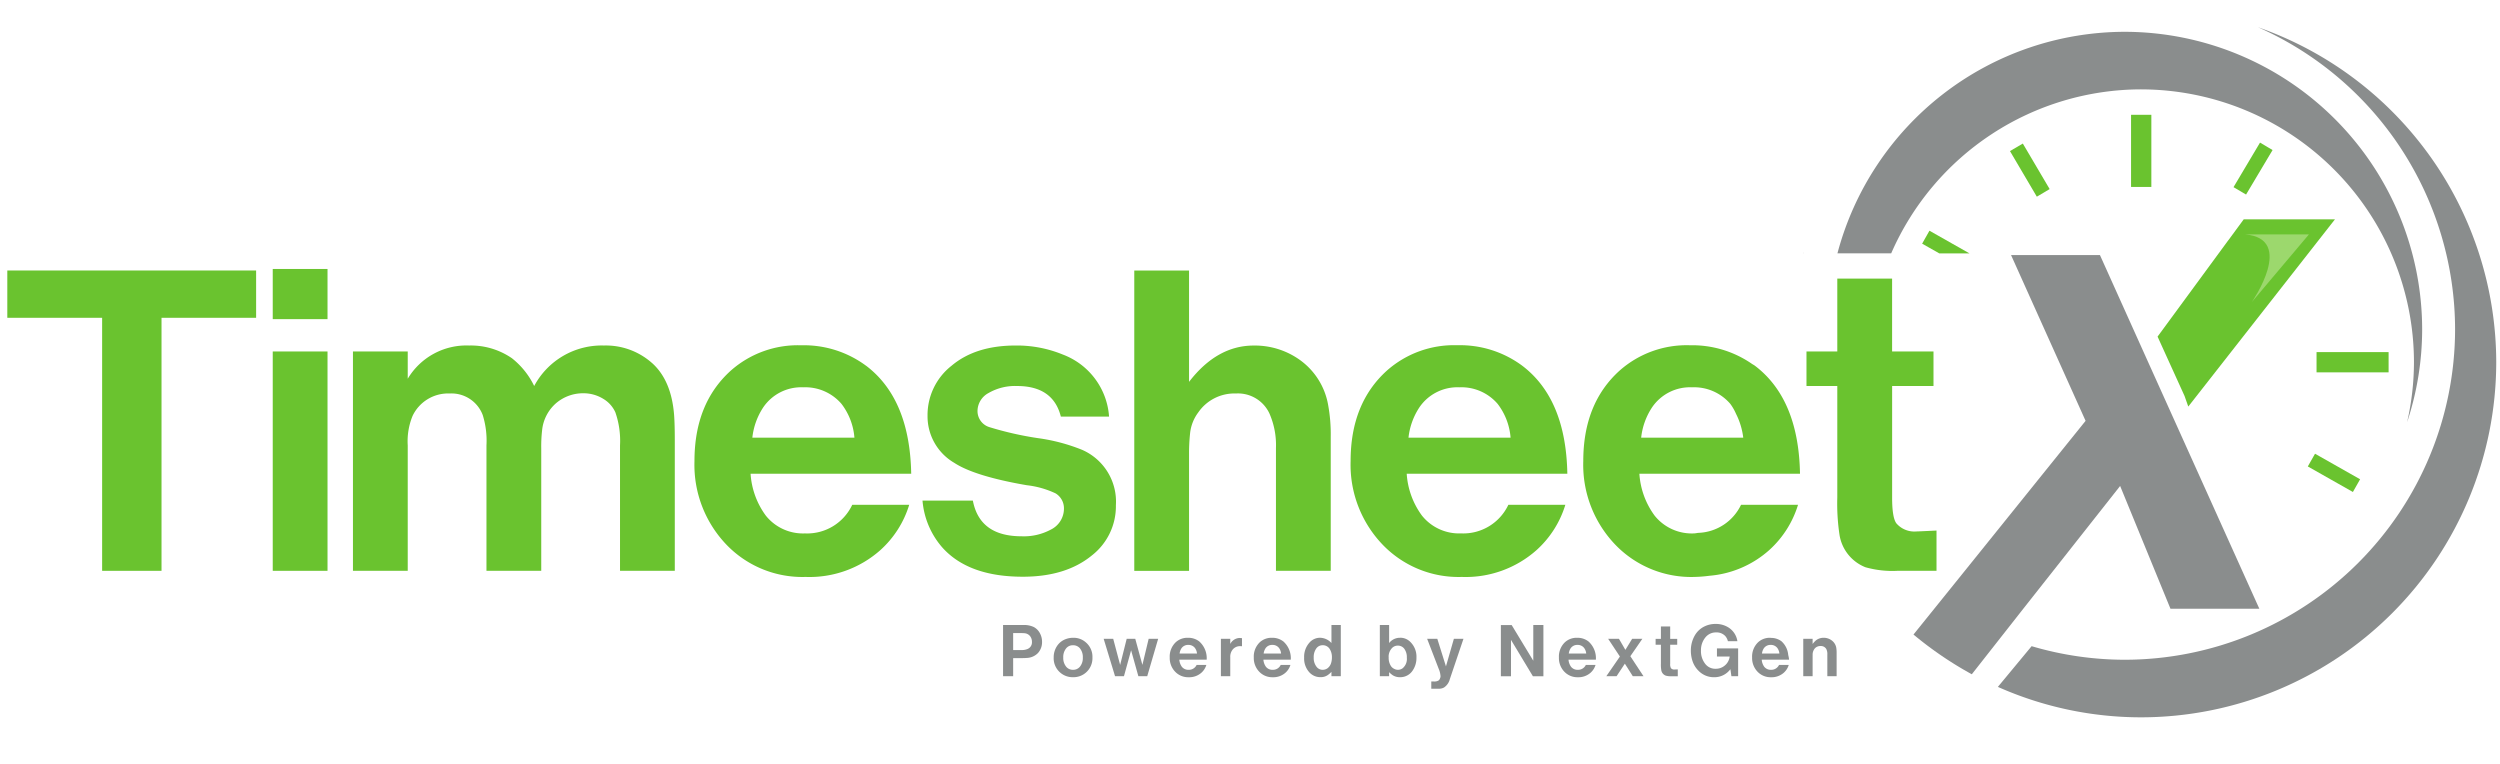 <?xml version="1.0" encoding="UTF-8"?> <svg xmlns="http://www.w3.org/2000/svg" xmlns:xlink="http://www.w3.org/1999/xlink" width="350" height="107" viewBox="0 0 350 107"><defs><clipPath id="clip-Logo-Timesheet-X-no-space"><rect width="350" height="107"></rect></clipPath></defs><g id="Logo-Timesheet-X-no-space" clip-path="url(#clip-Logo-Timesheet-X-no-space)"><g id="g1" transform="translate(1.023 3.815)"><g id="group-R5" transform="translate(0 0.013)"><path id="path2" d="M1129.788-319.74h-2.841v10.1h2.841v-10.1" transform="translate(-829.622 331.984)" fill="#6ac32f"></path><path id="path3" d="M1225.371-190.983h10.087v-2.835h-10.087v2.835" transform="translate(-902.078 239.284)" fill="#6ac32f"></path><path id="path4" d="M1068.235-298.109l-3.753-6.371-1.8,1.054,3.76,6.384,1.8-1.066" transform="translate(-782.309 320.75)" fill="#6ac32f"></path><path id="path5" d="M1186.782-303.956,1185.027-305l-3.71,6.239,1.756,1.035,3.709-6.227" transform="translate(-869.647 321.135)" fill="#6ac32f"></path><path id="path6" d="M1220.735-138.106l6.312,3.574,1.009-1.781-6.311-3.574-1.01,1.781" transform="translate(-898.665 199.582)" fill="#6ac32f"></path><path id="path7" d="M1016.071-256.416l2.4,1.36h4.226l-5.6-3.173-1.022,1.812" transform="translate(-747.998 286.701)" fill="#6ac32f"></path><path id="path8" d="M1092.725-366.147a46.306,46.306,0,0,1,27.557,42.281,46.3,46.3,0,0,1-46.25,46.256,46.135,46.135,0,0,1-13.034-1.9l-4.724,5.7a49.394,49.394,0,0,0,20.06,4.261,49.766,49.766,0,0,0,49.711-49.712,49.766,49.766,0,0,0-33.32-46.89" transform="translate(-777.594 366.147)" fill="#8a8d8d"></path><path id="path9" d="M953.1-246.938c-.022.065-.05.128-.072.194h.022c.016-.065.034-.128.05-.194" transform="translate(-701.586 278.389)" fill="#8a8d8d"></path><path id="path10" d="M1013.659-355.712a38.243,38.243,0,0,1,38.192,38.2,37.991,37.991,0,0,1-.96,8.394,41.4,41.4,0,0,0,2.107-13,41.7,41.7,0,0,0-41.641-41.654,41.684,41.684,0,0,0-40.22,31.018h7.525a38.231,38.231,0,0,1,35-22.96" transform="translate(-714.919 364.397)" fill="#8a8d8d"></path><path id="path11" d="M1026.9-195.829l6.155-7.8,3.543-4.493,3.828-4.854,7.046,17.188h12.444l-.034-.069-.718-1.593-.815-1.806-4.2-9.315-1.524-3.383-8.306-18.423L1037.6-245.3h-12.445l10.435,23.208-5.719,7.1-11.134,13.83-7.242,8.986a51.076,51.076,0,0,0,8.164,5.562l7.243-9.218" transform="translate(-744.63 277.183)" fill="#8a8d8d"></path><path id="path12" d="M1150.907-261.351l-8.7,11.852-1.2,1.634.188.414,3.59,7.9.521,1.48,20.534-26.212h-12.773l-2.157,2.938" transform="translate(-839.97 291.163)" fill="#6ac32f"></path><path id="path13" d="M0-230.5H13.275v35.424H21.59V-230.5H34.834v-6.622H0v6.622" transform="translate(0 271.163)" fill="#6ac32f"></path><path id="path14" d="M140.85-163.442h7.669V-194.15H140.85v30.708" transform="translate(-103.689 239.528)" fill="#6ac32f"></path><path id="path15" d="M140.85-230.907h7.669v-7.023H140.85v7.023" transform="translate(-103.689 271.758)" fill="#6ac32f"></path><path id="path16" d="M225.283-194.847a9.721,9.721,0,0,0-6.744-2.464,10.709,10.709,0,0,0-9.767,5.669,11.111,11.111,0,0,0-3.11-3.882,10.126,10.126,0,0,0-6-1.787,9.563,9.563,0,0,0-8.594,4.653v-3.819h-7.669v30.708h7.669v-17.558a9.374,9.374,0,0,1,.677-4.126,5.508,5.508,0,0,1,5.2-3.142,4.675,4.675,0,0,1,4.622,3.016,12.065,12.065,0,0,1,.524,4.252v17.558h7.669v-17.126a19.77,19.77,0,0,1,.122-2.558,5.781,5.781,0,0,1,2.032-3.85,5.828,5.828,0,0,1,3.728-1.323,5.288,5.288,0,0,1,2.835.8,4.186,4.186,0,0,1,1.662,1.875,12.094,12.094,0,0,1,.649,4.622v17.558h7.669V-184.1c0-1.436-.031-2.584-.094-3.449q-.367-4.863-3.079-7.3" transform="translate(-135.009 241.855)" fill="#6ac32f"></path><path id="path17" d="M372.738-184.493a9.545,9.545,0,0,1,1.508-4.22,6.428,6.428,0,0,1,5.606-2.835,6.679,6.679,0,0,1,5.362,2.314,8.9,8.9,0,0,1,1.815,4.741Zm15.925-10.071a14.619,14.619,0,0,0-9.086-2.866,14.16,14.16,0,0,0-9.886,3.574q-5.056,4.591-5.055,12.63a16.152,16.152,0,0,0,4.684,11.921A14.738,14.738,0,0,0,380.191-165a14.94,14.94,0,0,0,10.472-3.757A14.05,14.05,0,0,0,394.7-175.1h-7.976a6.973,6.973,0,0,1-6.622,4.007,6.657,6.657,0,0,1-5.484-2.5,11.081,11.081,0,0,1-2.126-5.851h22.487q-.188-10.478-6.315-15.125" transform="translate(-268.433 241.943)" fill="#6ac32f"></path><path id="path18" d="M509.356-167.926a8.723,8.723,0,0,0,3.358-7.023,7.913,7.913,0,0,0-4.744-7.763,25.752,25.752,0,0,0-6.158-1.63,46.007,46.007,0,0,1-6.807-1.543,2.351,2.351,0,0,1-1.665-2.245,2.882,2.882,0,0,1,1.539-2.527,7.406,7.406,0,0,1,4-.984q5.051,0,6.13,4.282h6.748a10.016,10.016,0,0,0-6.468-8.685,16.913,16.913,0,0,0-6.622-1.267q-5.611,0-8.964,2.835a8.773,8.773,0,0,0-3.358,7.023,7.534,7.534,0,0,0,3.728,6.559q2.864,1.882,10.165,3.142a12.8,12.8,0,0,1,4.032,1.141,2.44,2.44,0,0,1,1.172,2.157,3.27,3.27,0,0,1-1.85,2.922,7.961,7.961,0,0,1-4.095.928q-5.855,0-6.807-4.992H485.64a11.382,11.382,0,0,0,2.772,6.559q3.668,4.1,11.275,4.095,6.034,0,9.669-2.985" transform="translate(-357.512 241.855)" fill="#6ac32f"></path><path id="path19" d="M605.684-211.343a26.43,26.43,0,0,1,.154-3.079,5.9,5.9,0,0,1,1.138-2.834,6.145,6.145,0,0,1,5.268-2.646,4.858,4.858,0,0,1,4.681,2.772,11.026,11.026,0,0,1,.925,4.866v17.188h7.669v-18.756a22.724,22.724,0,0,0-.37-4.5,9.823,9.823,0,0,0-3.973-6.283,10.827,10.827,0,0,0-6.437-2q-5.145,0-9.055,5.086v-15.589h-7.669v42.045h7.669v-16.266" transform="translate(-440.239 271.163)" fill="#6ac32f"></path><path id="path20" d="M722.425-188.713a6.428,6.428,0,0,1,5.607-2.835,6.677,6.677,0,0,1,5.361,2.314,8.893,8.893,0,0,1,1.816,4.741H720.917A9.545,9.545,0,0,1,722.425-188.713ZM728.37-165a14.941,14.941,0,0,0,10.473-3.757,14.046,14.046,0,0,0,4.035-6.346H734.9a6.973,6.973,0,0,1-6.622,4.007,6.657,6.657,0,0,1-5.484-2.5,11.087,11.087,0,0,1-2.126-5.851h22.487q-.188-10.478-6.315-15.125a14.617,14.617,0,0,0-9.086-2.866,14.161,14.161,0,0,0-9.886,3.574q-5.056,4.591-5.054,12.63a16.152,16.152,0,0,0,4.684,11.921A14.737,14.737,0,0,0,728.37-165" transform="translate(-524.751 241.943)" fill="#6ac32f"></path><path id="path21" d="M845.887-188.713a6.427,6.427,0,0,1,5.606-2.835,6.679,6.679,0,0,1,5.362,2.314,7.111,7.111,0,0,1,.8,1.389,10.037,10.037,0,0,1,1.016,3.352H844.379A9.536,9.536,0,0,1,845.887-188.713ZM866.339-175.1h-7.977a6.9,6.9,0,0,1-5.958,3.929c-.229.016-.426.078-.664.078a6.657,6.657,0,0,1-5.484-2.5,11.078,11.078,0,0,1-2.126-5.851h22.487q-.189-10.478-6.315-15.125c-.141-.107-.3-.179-.445-.282a14.71,14.71,0,0,0-8.641-2.583,14.16,14.16,0,0,0-9.886,3.574q-5.056,4.591-5.055,12.63a16.153,16.153,0,0,0,4.684,11.921A14.74,14.74,0,0,0,851.831-165a18.794,18.794,0,0,0,2.1-.163,14.355,14.355,0,0,0,8.375-3.593,14.058,14.058,0,0,0,4.035-6.346" transform="translate(-615.639 241.943)" fill="#6ac32f"></path><path id="path22" d="M959.027-232.8v10.2h-4.314v4.835h4.314v15.614a29.354,29.354,0,0,0,.308,5.2,5.851,5.851,0,0,0,3.634,4.559,13.9,13.9,0,0,0,4.468.5h5.481v-5.638c-1.684.081-2.619.125-2.8.125a3.337,3.337,0,0,1-2.8-1.11q-.616-.771-.614-3.637v-15.614h5.791V-222.6H966.7v-10.2h-7.67" transform="translate(-702.829 267.979)" fill="#6ac32f"></path><path id="path23" d="M531.785-45.631a2.043,2.043,0,0,1-.815.138H529.8V-47.87h1q.386,0,.564.019a1.106,1.106,0,0,1,.828.439,1.283,1.283,0,0,1,.239.777A1,1,0,0,1,531.785-45.631Zm.872-3.1A3.166,3.166,0,0,0,531.234-49h-2.847v7.168H529.8v-2.534h1.317c.207,0,.408-.006.608-.025a2.278,2.278,0,0,0,1.562-.7,2.269,2.269,0,0,0,.558-1.549,2.443,2.443,0,0,0-.257-1.123,2.07,2.07,0,0,0-.935-.972" transform="translate(-388.981 132.673)" fill="#8a8d8d"></path><path id="path24" d="M558.9-38.155a1.213,1.213,0,0,1-.947.414,1.2,1.2,0,0,1-.941-.414,1.909,1.909,0,0,1-.427-1.3,1.92,1.92,0,0,1,.427-1.317,1.2,1.2,0,0,1,.928-.408,1.236,1.236,0,0,1,.959.408,1.949,1.949,0,0,1,.426,1.323A1.892,1.892,0,0,1,558.9-38.155Zm-.909-4.07a2.942,2.942,0,0,0-1.172.232,2.481,2.481,0,0,0-1.11.928,2.842,2.842,0,0,0-.464,1.612,2.636,2.636,0,0,0,.922,2.107,2.642,2.642,0,0,0,1.794.64,2.625,2.625,0,0,0,1.787-.64,2.649,2.649,0,0,0,.922-2.113,2.635,2.635,0,0,0-.922-2.12,2.577,2.577,0,0,0-1.756-.646" transform="translate(-408.752 127.686)" fill="#8a8d8d"></path><path id="path25" d="M587.21-38.022l-1-3.656h-1.2l-.916,3.656-.972-3.656h-1.336l1.593,5.236h1.248l1-3.631,1.016,3.631h1.242l1.53-5.236h-1.33l-.878,3.656" transform="translate(-428.296 127.283)" fill="#8a8d8d"></path><path id="path26" d="M618.207-40.023a1.739,1.739,0,0,1,.257-.721,1.107,1.107,0,0,1,.959-.483,1.126,1.126,0,0,1,.909.4,1.507,1.507,0,0,1,.313.809Zm2.715-1.718a2.491,2.491,0,0,0-1.549-.483,2.413,2.413,0,0,0-1.687.608,2.764,2.764,0,0,0-.859,2.151,2.749,2.749,0,0,0,.8,2.031,2.518,2.518,0,0,0,1.856.734,2.56,2.56,0,0,0,1.787-.64,2.375,2.375,0,0,0,.683-1.079H620.59a1.191,1.191,0,0,1-1.129.677,1.14,1.14,0,0,1-.934-.42,1.907,1.907,0,0,1-.357-1H622a3.133,3.133,0,0,0-1.079-2.584" transform="translate(-454.088 127.686)" fill="#8a8d8d"></path><path id="path27" d="M645.3-41.266v-.727h-1.311v5.236H645.3v-2.665a1.585,1.585,0,0,1,.32-1.041,1.311,1.311,0,0,1,1.091-.5c.063,0,.144,0,.232.006v-1.123c-.15-.018-.264-.031-.332-.031a1.537,1.537,0,0,0-1.311.84" transform="translate(-474.087 127.598)" fill="#8a8d8d"></path><path id="path28" d="M662.8-40.023a1.749,1.749,0,0,1,.257-.721,1.108,1.108,0,0,1,.96-.483,1.125,1.125,0,0,1,.909.4,1.5,1.5,0,0,1,.314.809Zm2.715-1.718a2.492,2.492,0,0,0-1.549-.483,2.413,2.413,0,0,0-1.687.608,2.765,2.765,0,0,0-.859,2.151,2.749,2.749,0,0,0,.8,2.031,2.519,2.519,0,0,0,1.856.734,2.56,2.56,0,0,0,1.787-.64,2.376,2.376,0,0,0,.684-1.079h-1.361a1.19,1.19,0,0,1-1.128.677,1.14,1.14,0,0,1-.935-.42,1.912,1.912,0,0,1-.357-1h3.832a3.134,3.134,0,0,0-1.079-2.584" transform="translate(-486.912 127.686)" fill="#8a8d8d"></path><path id="path29" d="M691.955-43.775a1.445,1.445,0,0,1-.5.809,1.158,1.158,0,0,1-.7.239,1.063,1.063,0,0,1-.878-.445,1.983,1.983,0,0,1-.383-1.267,2.069,2.069,0,0,1,.345-1.254,1.066,1.066,0,0,1,.9-.476,1.121,1.121,0,0,1,.985.514,2.12,2.12,0,0,1,.319,1.2A2.48,2.48,0,0,1,691.955-43.775Zm.025-2.7a2.217,2.217,0,0,0-1.606-.74,1.951,1.951,0,0,0-1.474.677,2.967,2.967,0,0,0-.746,2.107,2.867,2.867,0,0,0,.7,2.025,2.074,2.074,0,0,0,1.605.708,1.73,1.73,0,0,0,.947-.257,3.006,3.006,0,0,0,.571-.489v.609h1.31V-49h-1.31v2.527" transform="translate(-506.597 132.673)" fill="#8a8d8d"></path><path id="path30" d="M731.51-42.954a1.123,1.123,0,0,1-.671.226,1.1,1.1,0,0,1-.52-.132,1.149,1.149,0,0,1-.439-.363,2.065,2.065,0,0,1-.338-1.217,1.731,1.731,0,0,1,.539-1.405,1.115,1.115,0,0,1,.727-.269,1.108,1.108,0,0,1,.9.414,1.989,1.989,0,0,1,.376,1.285,1.689,1.689,0,0,1-.577,1.461Zm-.37-4.258a1.892,1.892,0,0,0-1.536.74V-49h-1.3v7.168h1.3V-42.4a3.029,3.029,0,0,0,.533.451,1.871,1.871,0,0,0,.991.257,2.074,2.074,0,0,0,1.813-1,3.079,3.079,0,0,0,.489-1.749,2.88,2.88,0,0,0-.866-2.2,1.973,1.973,0,0,0-1.423-.577" transform="translate(-536.15 132.673)" fill="#8a8d8d"></path><path id="path31" d="M756.055-37.815l-1.21-3.862h-1.424l1.618,4.2a3.117,3.117,0,0,1,.257,1.041.717.717,0,0,1-.069.289.6.6,0,0,1-.232.32,1.145,1.145,0,0,1-.608.125H754v1.016h.658c.3,0,.477,0,.533-.006a1.427,1.427,0,0,0,.6-.175,1.991,1.991,0,0,0,.809-1.173l1.906-5.637h-1.342l-1.11,3.862" transform="translate(-554.644 127.283)" fill="#8a8d8d"></path><path id="path32" d="M797.085-43.995l-3.029-5h-1.511v7.168h1.417v-5.092l3.066,5.092H798.5V-49h-1.417v5" transform="translate(-583.446 132.673)" fill="#8a8d8d"></path><path id="path33" d="M824.726-40.023a1.75,1.75,0,0,1,.257-.721,1.108,1.108,0,0,1,.96-.483,1.124,1.124,0,0,1,.909.4,1.5,1.5,0,0,1,.314.809Zm2.715-1.718a2.49,2.49,0,0,0-1.548-.483,2.413,2.413,0,0,0-1.687.608,2.764,2.764,0,0,0-.86,2.151,2.752,2.752,0,0,0,.8,2.031A2.519,2.519,0,0,0,826-36.7a2.558,2.558,0,0,0,1.787-.64,2.371,2.371,0,0,0,.684-1.079h-1.361a1.19,1.19,0,0,1-1.128.677,1.14,1.14,0,0,1-.935-.42,1.912,1.912,0,0,1-.358-1h3.831a3.132,3.132,0,0,0-1.079-2.584" transform="translate(-606.12 127.686)" fill="#8a8d8d"></path><path id="path34" d="M853.559-41.678h-1.43l-.947,1.549-.9-1.549h-1.512l1.643,2.483-1.9,2.753h1.436l1.16-1.756,1.11,1.756h1.5l-1.843-2.8,1.68-2.433" transform="translate(-624.651 127.283)" fill="#8a8d8d"></path><path id="path35" d="M876.79-42.418a1.162,1.162,0,0,1-.106-.621V-45.7h.984v-.821h-.984v-1.737h-1.3v1.737h-.74v.821h.74v2.665a4.8,4.8,0,0,0,.05.884.983.983,0,0,0,.62.777,2.326,2.326,0,0,0,.759.088h.934v-.96c-.288.013-.445.019-.476.019a.564.564,0,0,1-.477-.188" transform="translate(-643.881 132.131)" fill="#8a8d8d"></path><path id="path36" d="M897.018-44.992H898.8a1.916,1.916,0,0,1-.721,1.292,1.924,1.924,0,0,1-1.241.426,1.769,1.769,0,0,1-1.417-.633,2.856,2.856,0,0,1-.64-1.913,2.8,2.8,0,0,1,.621-1.844,1.869,1.869,0,0,1,1.5-.7,1.661,1.661,0,0,1,1.292.52,1.752,1.752,0,0,1,.357.708h1.329a2.751,2.751,0,0,0-1.229-1.906,3.284,3.284,0,0,0-1.825-.508,3.456,3.456,0,0,0-1.574.357,3.127,3.127,0,0,0-1.361,1.3,4.2,4.2,0,0,0-.526,2.107,4.608,4.608,0,0,0,.251,1.493A3.416,3.416,0,0,0,894.434-43a2.98,2.98,0,0,0,2.189.909,2.775,2.775,0,0,0,2.276-1.123l.144.979h.941v-3.888h-2.966v1.129" transform="translate(-657.668 133.074)" fill="#8a8d8d"></path><path id="path37" d="M927.239-40.023a1.735,1.735,0,0,1,.257-.721,1.108,1.108,0,0,1,.959-.483,1.127,1.127,0,0,1,.91.4,1.511,1.511,0,0,1,.313.809Zm1.288-2.182c-.04,0-.078-.019-.122-.019a2.412,2.412,0,0,0-1.686.608,2.762,2.762,0,0,0-.859,2.151,2.749,2.749,0,0,0,.8,2.031,2.517,2.517,0,0,0,1.856.734,2.561,2.561,0,0,0,1.788-.64,2.374,2.374,0,0,0,.683-1.079h-1.361a1.191,1.191,0,0,1-1.129.677,1.14,1.14,0,0,1-.934-.42,1.908,1.908,0,0,1-.357-1h3.831a4.336,4.336,0,0,0-.122-.655,2.886,2.886,0,0,0-.956-1.928,2.455,2.455,0,0,0-1.427-.464" transform="translate(-681.587 127.686)" fill="#8a8d8d"></path><path id="path38" d="M954.336-39.766a1.335,1.335,0,0,1,.339-1.01,1.059,1.059,0,0,1,.771-.295.866.866,0,0,1,.8.426,1.53,1.53,0,0,1,.144.771v3.029h1.3v-3.361a3.834,3.834,0,0,0-.05-.627,1.623,1.623,0,0,0-.621-1.01,1.855,1.855,0,0,0-1.141-.382,1.717,1.717,0,0,0-1.066.351,2.9,2.9,0,0,0-.483.52v-.727h-1.31v5.236h1.31v-2.922" transform="translate(-701.586 127.686)" fill="#8a8d8d"></path><path id="path39" d="M1187.437-256.279h8.942l-8,9.481s6.2-8.892-.947-9.481" transform="translate(-874.152 285.266)" fill="#9cd86d"></path></g></g></g></svg> 
